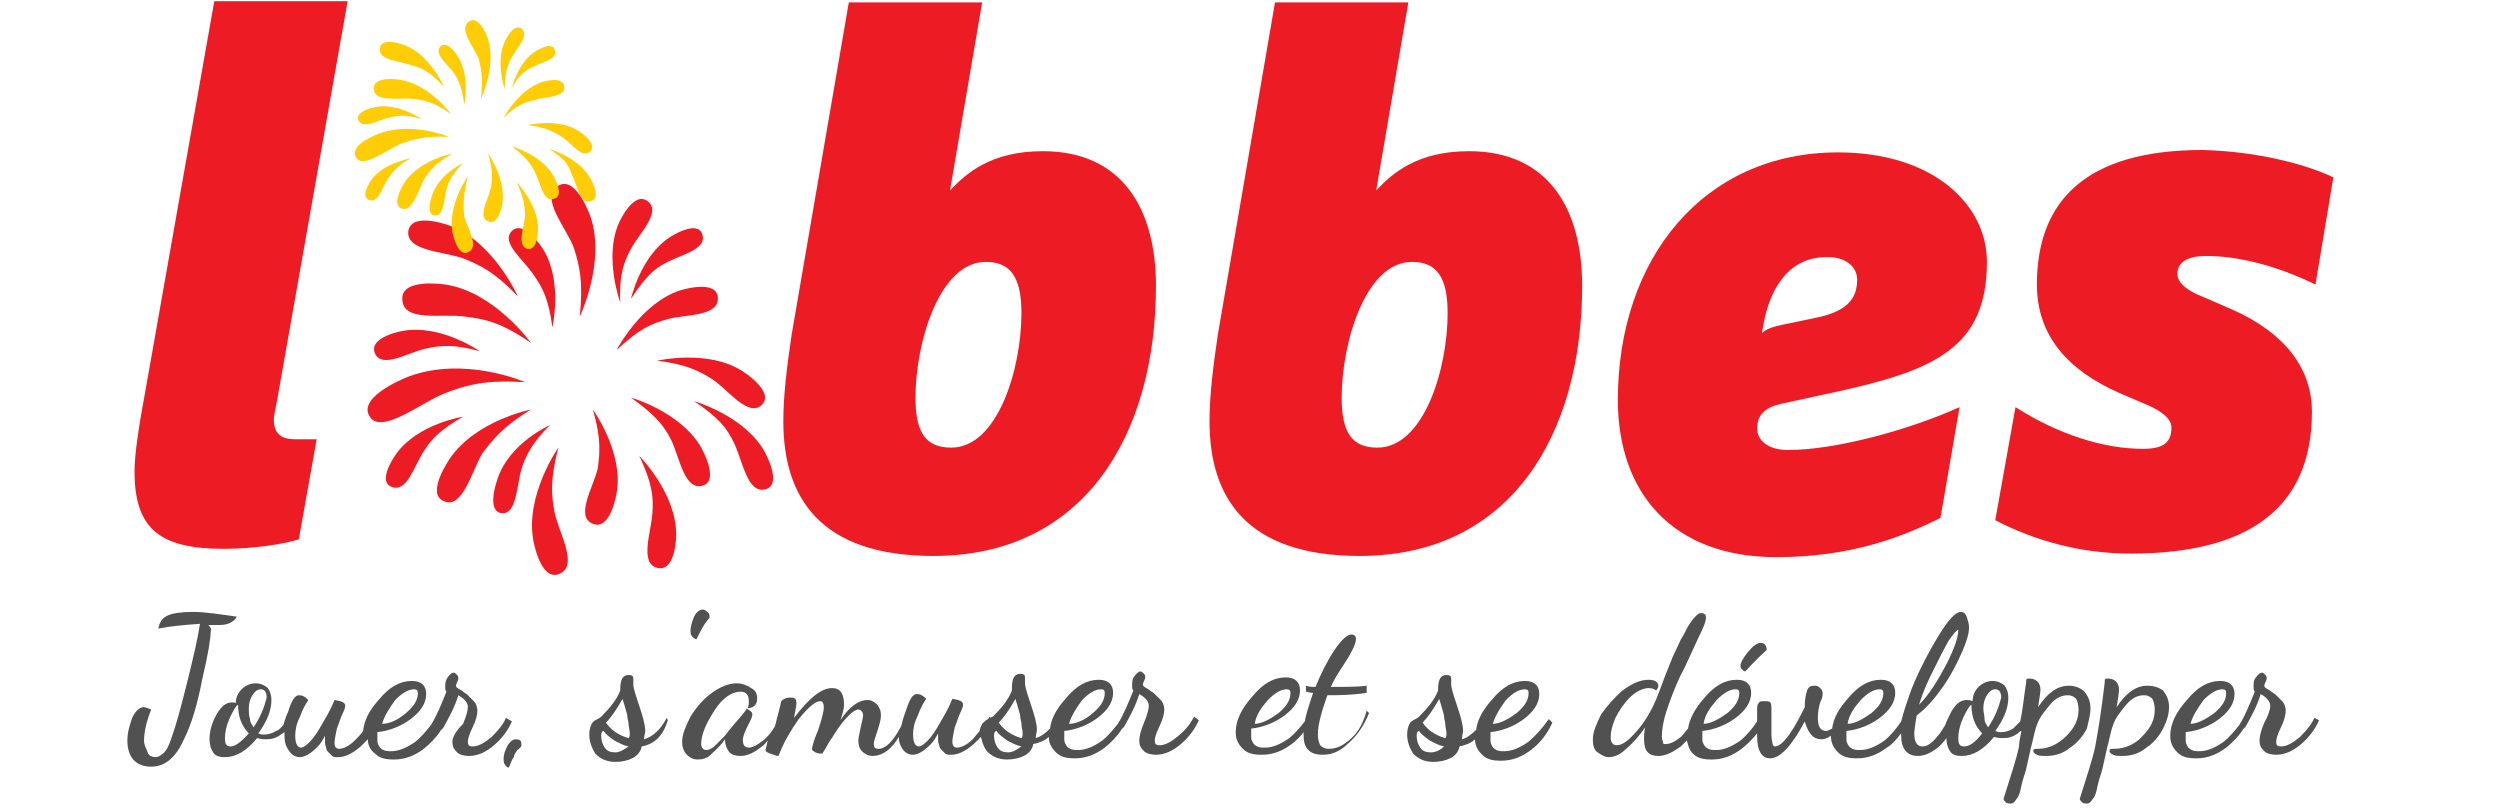 <?xml version="1.0" encoding="utf-8"?>
<!-- Generator: Adobe Illustrator 27.6.1, SVG Export Plug-In . SVG Version: 6.00 Build 0)  -->
<svg version="1.1" id="Layer_1" xmlns="http://www.w3.org/2000/svg" xmlns:xlink="http://www.w3.org/1999/xlink" x="0px" y="0px"
	 viewBox="0 0 210 68" style="enable-background:new 0 0 210 68;" xml:space="preserve">
<style type="text/css">
	.st0{fill:#ED1C24;}
	.st1{fill:#FFCD05;}
	.st2{opacity:0.68;enable-background:new    ;}
</style>
<path class="st0" d="M18,0.1h11.2l-5.9,33.4c-0.1,0.6-0.3,1.4-0.3,1.7c0,1.5,0.9,1.7,1.9,1.7h1.7l-1.5,8.4c-1.2,0.4-3.8,0.8-6.3,0.8
	c-5.3,0-7.5-1.6-7.5-6.5c0-1.5,0.4-4,0.9-6.7L18,0.1z"/>
<path class="st0" d="M79.8,16c1.4-1.5,3.5-3.3,7.8-3.3c6.7,0,9.5,4.9,9.5,11.3c0,12.5-6,22.7-18.7,22.7c-9.5,0-12.6-4.9-12.6-11.3
	c0-2.2,0.3-4.6,0.7-7.3l4.8-27.9h11.2L79.8,16z M76.9,33.4c0,3,0.9,4.2,3,4.2c3.9,0,5.9-6.6,5.9-11.3c0-3-0.9-4.3-3-4.3
	C78.9,22,76.9,28.8,76.9,33.4z"/>
<path class="st0" d="M115.6,16c1.4-1.5,3.5-3.3,7.8-3.3c6.7,0,9.5,4.9,9.5,11.3c0,12.5-6,22.7-18.7,22.7c-9.5,0-12.6-4.9-12.6-11.3
	c0-2.2,0.3-4.6,0.7-7.3l4.8-27.9h11.2L115.6,16z M112.7,33.4c0,3,0.9,4.2,3,4.2c3.9,0,5.9-6.6,5.9-11.3c0-3-0.9-4.3-3-4.3
	C114.7,22,112.7,28.8,112.7,33.4z"/>
<path class="st0" d="M149.7,33.9c-1.4,0.3-2.1,0.9-2.1,2.1c0,0.9,0.8,1.8,2.6,1.8c4,0,10.2-1.7,14.4-3.6l-1.6,9.3
	c-3.2,1.6-7.5,3.3-13.8,3.3c-8.7,0-13.3-5.4-13.3-13.2c0-11.9,7.2-20.8,18.5-20.8c8,0,12.5,4.4,12.5,9.2c0,7.2-4.4,9.1-12.6,10.9
	L149.7,33.9z M148.1,27.4L148,28c0.3-0.3,0.6-0.5,2.1-0.8l2.4-0.5c2.5-0.5,3.5-1.5,3.5-3.2c0-1.2-1.1-1.9-2.4-1.9
	C150.5,21.5,148.7,23.9,148.1,27.4z"/>
<path class="st0" d="M196,14.9l-1.5,9c-3.3-1.6-6.5-2.4-9.2-2.4c-1.5,0-2.4,0.5-2.4,1.5c0,0.7,0.7,1.4,2.3,2l2.3,1
	c4.5,2,6.7,5,6.7,8.6c0,8.2-5.5,11.9-15.2,11.9c-4.3,0-8.1-1.1-11.4-2.8l1.7-9.5c3.6,2.3,7.4,3.5,10.7,3.5c1.7,0,2.4-0.5,2.4-1.8
	c0-0.7-0.8-1.4-2.3-2L178,33c-4.3-1.9-6.9-4.8-6.9-9.1c0-7.1,4.2-11.3,13.9-11.3C189.3,12.7,193.5,13.7,196,14.9z"/>
<g>
	<path class="st0" d="M43.5,24.9c0,0-2-4.5-5.6-5.9c0,0-3.3-1.3-3.6,0.4c-0.2,1.7,2.9,1.7,4.6,2.3C40.4,22.3,41.6,22.9,43.5,24.9z"
		/>
	<path class="st0" d="M38.9,35c0,0-3.8,0.6-5.6,3.1c0,0-1.7,2.3-0.4,2.8s1.9-1.8,2.7-3C36.3,36.8,37,36.1,38.9,35z"/>
	<path class="st0" d="M44.6,34.4c0,0-4.6,0.9-6.8,4.1c0,0-2.1,3-0.5,3.6c1.5,0.7,2.3-2.4,3.2-4C41.5,36.8,42.3,35.8,44.6,34.4z"/>
	<path class="st0" d="M46.2,35.7c0,0-3.4,1.5-4.4,4.5c0,0-1,2.7,0.3,2.9s1.3-2.3,1.7-3.7C44.2,38.2,44.7,37.2,46.2,35.7z"/>
	<path class="st0" d="M46.4,27.5c0,0,0.9-3.9-0.8-6.6c0,0-1.6-2.5-2.6-1.5s1.1,2.5,1.9,3.8C45.6,24.2,46.1,25.2,46.4,27.5z"/>
	<path class="st0" d="M46.9,37.6c0,0-2.8,4-2.1,7.8c0,0,0.6,3.5,2.2,2.8c1.6-0.7,0-3.3-0.4-5.1C46.3,41.6,46.2,40.3,46.9,37.6z"/>
	<path class="st0" d="M44.6,28.8c0,0-3.1-4.3-7.2-4.9c0,0-3.8-0.6-3.6,1.3c0.1,1.9,3.4,1.1,5.3,1.4C40.8,26.8,42.1,27.1,44.6,28.8z"
		/>
	<path class="st0" d="M40.3,29.5c0,0-3.3-2.3-6.5-1.7c0,0-2.9,0.5-2.3,1.9c0.6,1.3,2.8-0.1,4.2-0.4C37,29,38.1,28.9,40.3,29.5z"/>
	<path class="st0" d="M44.1,32.1c0,0-5-2.2-9.7-0.5c0,0-4.3,1.6-3.4,3.3s4.1-0.9,6.2-1.8C39.2,32.3,40.8,31.9,44.1,32.1z"/>
	<path class="st0" d="M48.7,26.6c0,0,2.2-4.6,0.9-8.4c0,0-1.2-3.5-2.7-2.6c-1.6,1,0.6,3.4,1.3,5.2C48.7,22.4,49,23.7,48.7,26.6z"/>
	<path class="st0" d="M53,25.1c0,0,0.8-3.6,3.3-5.2c0,0,2.3-1.5,2.7-0.2s-1.9,1.7-3.1,2.4C54.9,22.6,54.2,23.3,53,25.1z"/>
	<path class="st0" d="M52.1,25.4c0,0-1.4-3.8-0.1-6.7c0,0,1.2-2.7,2.4-1.8c1.2,0.9-0.7,2.7-1.4,4C52.4,22,52,23.1,52.1,25.4z"/>
	<path class="st0" d="M51.8,29.4c0,0,2-3.9,5.3-5c0,0,3.1-1,3.2,0.6c0.1,1.6-2.7,1.4-4.2,1.8C54.7,27.2,53.7,27.6,51.8,29.4z"/>
	<path class="st0" d="M55.2,30.3c0,0,4.3-1,7.2,0.9c0,0,2.7,1.7,1.6,2.8c-1.1,1.1-2.8-1.2-4.1-2.1C58.8,31.2,57.7,30.6,55.2,30.3z"
		/>
	<path class="st0" d="M58.3,33.7c0,0,4.2,1.2,5.9,4.2c0,0,1.6,2.8,0.1,3.2s-1.9-2.3-2.6-3.8C61.1,36,60.4,35.1,58.3,33.7z"/>
	<path class="st0" d="M53,33.4c0,0,4.2,1.2,5.9,4.2c0,0,1.6,2.8,0.1,3.2s-1.9-2.3-2.6-3.8C55.8,35.8,55.1,34.9,53,33.4z"/>
	<path class="st0" d="M53.7,38.3c0,0,3.1,3.1,3.1,6.6c0,0,0,3.2-1.6,2.8c-1.5-0.4-0.5-3-0.4-4.6C54.9,41.8,54.8,40.6,53.7,38.3z"/>
	<path class="st0" d="M49.8,34.4c0,0,2.6,3.6,2,7c0,0-0.5,3.2-2,2.6c-1.5-0.6,0-3,0.4-4.6C50.4,38,50.5,36.8,49.8,34.4z"/>
</g>
<g>
	<path class="st1" d="M37.3,7.3c0,0-1.2-2.7-3.3-3.5c0,0-2-0.8-2.1,0.3c-0.1,1,1.7,1,2.7,1.4C35.4,5.7,36.1,6,37.3,7.3z"/>
	<path class="st1" d="M34.5,13.3c0,0-2.3,0.4-3.3,1.8c0,0-1,1.4-0.2,1.7c0.8,0.3,1.1-1.1,1.6-1.8C33,14.4,33.4,13.9,34.5,13.3z"/>
	<path class="st1" d="M38,12.9c0,0-2.7,0.5-4,2.4c0,0-1.2,1.8-0.3,2.2c0.9,0.4,1.4-1.4,1.9-2.4C36.1,14.3,36.6,13.7,38,12.9z"/>
	<path class="st1" d="M38.9,13.7c0,0-2,0.9-2.6,2.7c0,0-0.6,1.6,0.2,1.7s0.8-1.4,1-2.2C37.7,15.2,38,14.6,38.9,13.7z"/>
	<path class="st1" d="M39,8.8c0,0,0.5-2.3-0.5-4c0,0-0.9-1.5-1.5-0.9s0.6,1.5,1.1,2.2S38.8,7.4,39,8.8z"/>
	<path class="st1" d="M39.3,14.8c0,0-1.7,2.4-1.3,4.7c0,0,0.4,2.1,1.3,1.7c1-0.4,0-2-0.3-3C38.9,17.2,38.9,16.4,39.3,14.8z"/>
	<path class="st1" d="M37.9,9.6c0,0-1.8-2.5-4.3-2.9c0,0-2.3-0.4-2.2,0.8c0.1,1.1,2,0.7,3.2,0.8C35.7,8.4,36.5,8.6,37.9,9.6z"/>
	<path class="st1" d="M35.4,10c0,0-2-1.4-3.9-1c0,0-1.7,0.3-1.4,1.1c0.4,0.8,1.6,0,2.5-0.2C33.4,9.7,34.1,9.6,35.4,10z"/>
	<path class="st1" d="M37.7,11.5c0,0-3-1.3-5.8-0.3c0,0-2.6,0.9-2,2c0.5,1,2.4-0.5,3.7-1.1C34.7,11.7,35.7,11.4,37.7,11.5z"/>
	<path class="st1" d="M40.4,8.3c0,0,1.3-2.7,0.6-5c0,0-0.7-2.1-1.6-1.5c-0.9,0.6,0.3,2,0.8,3.1C40.4,5.7,40.6,6.5,40.4,8.3z"/>
	<path class="st1" d="M43,7.4c0,0,0.5-2.2,2-3.1c0,0,1.4-0.9,1.6-0.1c0.3,0.8-1.1,1-1.8,1.4C44.1,5.9,43.6,6.3,43,7.4z"/>
	<path class="st1" d="M42.4,7.5c0,0-0.8-2.3,0-4c0,0,0.7-1.6,1.4-1.1C44.5,3,43.4,4,43,4.8C42.6,5.5,42.4,6.2,42.4,7.5z"/>
	<path class="st1" d="M42.3,9.9c0,0,1.2-2.3,3.2-3c0,0,1.8-0.6,1.9,0.4c0.1,0.9-1.6,0.8-2.5,1.1C44,8.6,43.3,8.9,42.3,9.9z"/>
	<path class="st1" d="M44.3,10.5c0,0,2.6-0.6,4.3,0.5c0,0,1.6,1,1,1.7c-0.7,0.7-1.6-0.7-2.4-1.2C46.4,11,45.8,10.7,44.3,10.5z"/>
	<path class="st1" d="M46.1,12.5c0,0,2.5,0.7,3.5,2.5c0,0,1,1.7,0,1.9c-0.9,0.3-1.1-1.4-1.6-2.3C47.8,13.9,47.4,13.3,46.1,12.5z"/>
	<path class="st1" d="M43,12.3c0,0,2.5,0.7,3.5,2.5c0,0,1,1.7,0,1.9c-0.9,0.3-1.1-1.4-1.6-2.3C44.6,13.8,44.2,13.2,43,12.3z"/>
	<path class="st1" d="M43.4,15.3c0,0,1.8,1.9,1.8,3.9c0,0,0,1.9-0.9,1.7c-0.9-0.2-0.3-1.8-0.2-2.7C44.1,17.3,44,16.6,43.4,15.3z"/>
	<path class="st1" d="M41,12.9c0,0,1.5,2.1,1.2,4.2c0,0-0.3,1.9-1.2,1.5s0-1.8,0.2-2.7C41.4,15,41.4,14.3,41,12.9z"/>
</g>
<g>
	<path class="st2" d="M17.5,52.5c0,0,0.2,0,0.4,0c0.2,0,0.4,0,0.5,0c0.7,0,1.2-0.2,1.5-0.7c-1.4-0.2-2.7-0.4-3.7-0.4
		c-0.9,0-1.7,0.1-2.1,0.3c-0.5,0.2-0.7,0.6-0.8,1.1c1-0.2,2.1-0.3,3.5-0.4c-0.2,1.3-0.6,3-1.1,5c-0.5,2-0.9,3.5-1.3,4.6
		c-0.2,0.6-0.4,1-0.6,1.2c-0.2,0.2-0.5,0.4-0.7,0.4c-0.3,0-0.6-0.1-0.7-0.4s-0.3-0.6-0.3-1c0-0.7,0.2-1.6,0.6-2.6
		c-0.3-0.1-0.5-0.2-0.6-0.2c-0.4,0-0.7,0.3-1,0.9c-0.2,0.6-0.4,1.2-0.4,1.9c0,1.4,0.7,2.2,2,2.2c1.2,0,2.1-0.8,2.8-2.4
		c0.6-1.2,1.1-2.9,1.5-5c0.5-2.1,0.7-3.4,0.7-4C17.8,52.9,17.7,52.7,17.5,52.5z"/>
	<path class="st2" d="M42.5,60.3c-0.2,0.5-0.6,1-1.2,1.6c-0.6,0.5-1.1,0.8-1.6,0.8c-0.3,0-0.4-0.1-0.4-0.4c0-0.2,0.1-0.6,0.4-1.2
		c0.3-0.6,0.4-1.1,0.4-1.4c0-0.3-0.1-0.6-0.3-0.8s-0.4-0.4-0.6-0.6c-0.2-0.1-0.4-0.3-0.6-0.4c-0.2-0.1-0.3-0.2-0.3-0.3
		c0,0,0-0.1,0.1-0.3c0.1-0.2,0.1-0.3,0.1-0.3c0-0.1,0-0.2-0.1-0.3c-0.1-0.1-0.2-0.2-0.3-0.2c-0.1,0-0.3,0.1-0.5,0.4
		s-0.2,0.5-0.2,0.8c0,0.2,0,0.3,0.1,0.4c-0.4,1-0.8,2-1.3,2.8c-0.4,0.5-0.8,1-1.3,1.4c-0.7,0.5-1.4,0.8-2,0.8c-0.3,0-0.5,0-0.7-0.1
		s-0.3-0.2-0.4-0.4c-0.1-0.2-0.1-0.3-0.1-0.4c0-0.1,0-0.2,0-0.3c0-0.1,0-0.3,0-0.4c1-0.1,2-0.5,2.8-1.1c0.8-0.6,1.3-1.3,1.3-2.1
		c0-0.7-0.4-1.1-1.2-1.1c-1,0-1.9,0.5-2.8,1.6c-0.8,0.9-1.2,1.7-1.3,2.6c-0.2,0.3-0.4,0.5-0.7,0.8c-0.5,0.5-1,0.7-1.3,0.7h0
		c-0.3,0-0.4-0.2-0.4-0.5c0-0.3,0.1-0.7,0.2-1.2c0.2-0.5,0.3-0.9,0.5-1.3c0.2-0.4,0.2-0.6,0.2-0.6c0-0.3-0.3-0.4-0.9-0.5
		c-0.2,0.5-0.5,1.1-0.8,1.6c-0.3,0.5-0.6,1.1-1,1.6c-0.4,0.5-0.8,0.8-1,0.8c-0.3,0-0.5-0.3-0.5-1c0-0.5,0.1-1,0.4-1.6
		c0.2-0.6,0.5-1.1,0.7-1.4c-0.3-0.3-0.5-0.4-0.8-0.4c-0.3,0-0.6,0.4-0.9,1.4c-0.2,0.4-0.3,0.8-0.4,1.1c-0.2,0.2-0.3,0.4-0.6,0.5
		c-0.3,0.2-0.7,0.3-1,0.3c-0.2,0-0.3,0-0.5-0.1c0.8-1.1,1.1-2,1.1-2.8c0-0.4-0.1-0.7-0.3-1c-0.2-0.2-0.6-0.4-1-0.4
		c-0.5,0-0.9,0.2-1.2,0.5c-0.3,0.3-0.5,0.7-0.5,1.2C19.8,59,19.6,59,19.5,59c-0.5,0-0.9,0.3-1.3,1s-0.6,1.4-0.6,2.1
		c0,0.4,0.1,0.8,0.3,1.1c0.2,0.3,0.5,0.4,1,0.4c0.9,0,1.8-0.5,2.7-1.6c0.3,0.1,0.6,0.1,0.8,0.1c0.4,0,0.8-0.1,1.2-0.4
		c0.1-0.1,0.2-0.1,0.3-0.2c0,0.1,0,0.3,0,0.4c0,0.4,0.1,0.8,0.4,1.2c0.2,0.3,0.5,0.5,0.9,0.5c0.2,0,0.5-0.1,0.8-0.3s0.5-0.4,0.7-0.6
		c0.2-0.2,0.4-0.5,0.6-0.9c0,0.2,0,0.4,0,0.5c0,0.1,0,0.3,0.1,0.5c0,0.2,0.1,0.3,0.2,0.4c0.1,0.1,0.2,0.2,0.3,0.3
		c0.1,0.1,0.3,0.1,0.5,0.1c0.6,0,1.2-0.3,1.9-0.9c0.2-0.2,0.4-0.4,0.6-0.6c0,0.5,0.2,0.9,0.6,1.2c0.4,0.4,0.9,0.5,1.6,0.5
		c0.9,0,1.7-0.3,2.5-0.9c0.5-0.4,1-0.9,1.4-1.5v0c0,0,0-0.1,0.1-0.1c0,0,0-0.1,0.1-0.1c0.5-0.9,1-1.8,1.3-2.8c0.5,0.3,0.8,0.6,0.8,1
		c0,0.2-0.1,0.7-0.4,1.4C38.2,61.5,38,62,38,62.3c0,0.4,0.1,0.6,0.4,0.9c0.2,0.2,0.6,0.3,1,0.3c0.7,0,1.4-0.3,2.1-0.9
		c0.7-0.6,1.2-1.3,1.5-2L42.5,60.3z M33.2,58.8c0.6-0.6,1.1-0.9,1.6-0.9c0.2,0,0.3,0.1,0.3,0.3c0,0.6-0.3,1.1-1,1.7s-1.4,0.9-2,0.9
		C32.3,60.1,32.7,59.5,33.2,58.8z M19.4,62.7c-0.4,0-0.5-0.2-0.5-0.7c0-0.5,0.1-1,0.4-1.7c0.3-0.6,0.5-1,0.7-1.1
		c0,1,0.3,1.8,0.9,2.4C20.2,62.4,19.7,62.7,19.4,62.7z M21.3,61.1c-0.1-0.2-0.3-0.4-0.3-0.7c-0.1-0.3-0.1-0.6-0.1-0.9
		c0-0.4,0.1-0.8,0.3-1.1c0.2-0.3,0.4-0.5,0.7-0.5c0.3,0,0.5,0.2,0.5,0.7C22.2,59.4,21.9,60.2,21.3,61.1z"/>
	<path class="st2" d="M43.3,62.1c-0.2,0-0.5,0.2-0.7,0.6c-0.2,0.4-0.3,0.7-0.3,1.1c0,0.3,0.1,0.5,0.4,0.7c0,0,0.1-0.1,0.2-0.4
		c0.1-0.2,0.1-0.3,0.2-0.4c0,0,0.1-0.1,0.1-0.3c0.1-0.1,0.1-0.2,0.2-0.3c0-0.1,0.1-0.1,0.2-0.2c0.1-0.1,0.2-0.2,0.2-0.3
		c0-0.1,0-0.3-0.1-0.4C43.6,62.1,43.4,62.1,43.3,62.1z"/>
	<path class="st2" d="M54.1,62.1c0-0.3,0.1-0.5,0.1-0.7c0-0.5-0.2-1.2-0.5-2.1s-0.5-1.5-0.5-1.8c0-0.1,0-0.2,0-0.3
		c0-0.1,0-0.2,0-0.2c0-0.2-0.1-0.3-0.4-0.3c-0.5,0-0.7,0.4-0.7,1.2V58c-0.3,0.8-0.9,1.5-1.6,2.2c0,0-0.1,0.1-0.3,0.2
		c-0.2,0.1-0.4,0.2-0.5,0.4c-0.1,0.2-0.2,0.5-0.2,0.9c0,0.6,0.2,1.1,0.5,1.6c0.4,0.4,0.9,0.7,1.7,0.7c0.5,0,1-0.1,1.4-0.3
		c0.4-0.2,0.7-0.5,0.8-1c1.1-0.2,1.8-0.9,2.2-2.2L56,60.3C55.5,61.3,54.8,61.9,54.1,62.1z M51.7,63.2c-0.4,0-0.7-0.1-0.9-0.4
		c-0.2-0.3-0.3-0.6-0.3-1c0-0.3,0.1-0.4,0.2-0.4c0.2,0.3,0.5,0.5,0.9,0.8c0.4,0.2,0.7,0.4,1.2,0.5C52.5,62.9,52.1,63.2,51.7,63.2z
		 M52.8,62c-0.4-0.1-0.8-0.3-1.1-0.5c-0.3-0.2-0.6-0.5-0.8-0.8c0.4-0.4,0.9-1.1,1.4-2c0,0.1,0.1,0.3,0.2,0.7
		c0.1,0.4,0.2,0.6,0.2,0.8s0.1,0.4,0.1,0.6c0,0.3,0.1,0.5,0.1,0.8C52.9,61.8,52.9,61.9,52.8,62z"/>
	<path class="st2" d="M58.5,53.7l0.2-0.4c0.3-0.6,0.6-1.1,0.9-1.4l0-0.1c0-0.1,0-0.3-0.2-0.4c-0.1-0.1-0.2-0.2-0.4-0.2
		c-0.2,0-0.5,0.2-0.7,0.6C58.1,52.3,58,52.7,58,53C58,53.4,58.2,53.6,58.5,53.7z"/>
	<path class="st2" d="M99,61.8c-0.6,0.5-1.1,0.8-1.6,0.8c-0.3,0-0.4-0.1-0.4-0.4c0-0.2,0.1-0.6,0.4-1.2c0.3-0.6,0.4-1.1,0.4-1.4
		c0-0.3-0.1-0.6-0.3-0.8c-0.2-0.2-0.4-0.4-0.6-0.6c-0.2-0.1-0.4-0.3-0.6-0.4s-0.3-0.2-0.3-0.3c0,0,0-0.1,0.1-0.3
		c0.1-0.2,0.1-0.3,0.1-0.3c0-0.1,0-0.2-0.1-0.3c-0.1-0.1-0.2-0.2-0.3-0.2c-0.1,0-0.3,0.1-0.5,0.4c-0.2,0.2-0.2,0.5-0.2,0.8
		c0,0.2,0,0.3,0.1,0.4c-0.4,1-0.8,2-1.3,2.8c-0.4,0.5-0.8,1-1.3,1.4c-0.7,0.5-1.4,0.8-2,0.8c-0.3,0-0.5,0-0.7-0.1s-0.3-0.2-0.4-0.4
		c-0.1-0.2-0.1-0.3-0.1-0.4s0-0.2,0-0.3c0-0.1,0-0.3,0-0.4c1-0.1,2-0.5,2.8-1.1c0.8-0.6,1.3-1.3,1.3-2.1c0-0.7-0.4-1.1-1.2-1.1
		c-1,0-1.9,0.5-2.8,1.6c-0.8,0.9-1.2,1.7-1.3,2.5c-0.4,0.4-0.8,0.7-1.2,0.8c0-0.3,0.1-0.5,0.1-0.7c0-0.5-0.2-1.2-0.5-2.1
		c-0.3-0.9-0.5-1.5-0.5-1.8c0-0.1,0-0.2,0-0.3c0-0.1,0-0.2,0-0.2c0-0.2-0.1-0.3-0.4-0.3c-0.5,0-0.7,0.4-0.7,1.2V58
		c-0.3,0.8-0.9,1.5-1.6,2.2c0,0-0.1,0-0.2,0.1l-0.1-0.1c0,0,0,0.1-0.1,0.2c-0.2,0.1-0.3,0.2-0.5,0.4c-0.1,0.2-0.2,0.4-0.2,0.6
		c-0.2,0.2-0.4,0.5-0.6,0.7c-0.5,0.5-1,0.7-1.3,0.7h0c-0.3,0-0.4-0.2-0.4-0.5c0-0.3,0.1-0.7,0.2-1.2c0.2-0.5,0.3-0.9,0.5-1.3
		c0.2-0.4,0.2-0.6,0.2-0.6c0-0.3-0.3-0.4-0.9-0.5c-0.2,0.5-0.5,1.1-0.8,1.6c-0.3,0.5-0.6,1.1-1,1.6c-0.4,0.5-0.8,0.8-1,0.8
		c-0.3,0-0.5-0.3-0.5-1c0-0.5,0.1-1,0.4-1.6c0.2-0.6,0.5-1.1,0.7-1.4c-0.3-0.3-0.5-0.4-0.8-0.4c-0.3,0-0.6,0.4-0.9,1.4
		c-0.2,0.5-0.3,0.9-0.4,1.3c-0.7,1.3-1.3,1.9-1.9,1.9c-0.3,0-0.4-0.1-0.4-0.4c0-0.2,0.1-0.5,0.3-1.1c0.2-0.6,0.3-1,0.3-1.3
		c0-0.4-0.1-0.6-0.3-0.9c-0.2-0.2-0.5-0.4-0.8-0.4c-0.8,0-1.6,0.6-2.3,1.7c0.2-0.6,0.3-1,0.3-1.3c0-0.9-0.3-1.4-1-1.4
		c-0.9,0-1.9,0.8-3.2,2.5c0.1-0.6,0.2-1,0.2-1.2c0-0.1,0-0.3-0.1-0.4c-0.1-0.1-0.2-0.1-0.4-0.1c-0.2,0-0.3,0-0.5,0.1
		c-0.2,0.1-0.3,0.2-0.3,0.3s-0.2,0.8-0.5,2c-0.3,0.5-0.6,0.9-1,1.2c-0.5,0.4-0.9,0.6-1.2,0.6c-0.3,0-0.5-0.2-0.5-0.6
		c0-0.3,0.1-0.6,0.4-1.2s0.4-0.8,0.4-1c0-0.2-0.2-0.3-0.5-0.5c0.6,0,0.9-0.3,0.9-0.8c0-0.4-0.1-0.7-0.5-0.9
		c-0.3-0.2-0.7-0.4-1.2-0.4c-0.7,0-1.4,0.3-2.1,0.8c-0.7,0.5-1.3,1.2-1.8,2c-0.4,0.8-0.7,1.5-0.7,2.1c0,0.4,0.1,0.8,0.4,1.1
		s0.6,0.4,0.9,0.4c0.4,0,0.8-0.1,1.1-0.4c0.3-0.3,0.8-0.7,1.2-1.3c0,0.4,0.1,0.7,0.3,1c0.2,0.3,0.6,0.4,1,0.4c0.6,0,1.2-0.3,1.8-0.8
		c0.2-0.1,0.3-0.3,0.5-0.5c-0.1,0.3-0.1,0.5-0.2,0.8c0,0.1,0.1,0.2,0.4,0.3c0.3,0.1,0.5,0.2,0.7,0.2c0.4-1.1,1-2.1,1.7-3.1
		c0.8-1,1.4-1.5,1.8-1.5c0.2,0,0.3,0.2,0.3,0.5c0,0.4-0.2,1.1-0.5,2c-0.4,0.9-0.5,1.5-0.5,1.5c0,0.1,0.1,0.2,0.3,0.3
		c0.2,0.1,0.4,0.1,0.6,0.1c0-0.1,0.2-0.3,0.4-0.7c0.2-0.4,0.4-0.6,0.5-0.8c0.5-0.8,0.9-1.3,1.3-1.7c0.3-0.3,0.6-0.5,0.8-0.5
		c0.2,0,0.4,0.2,0.4,0.5c0,0.2-0.1,0.5-0.2,1c-0.1,0.5-0.2,0.9-0.2,1.1c0,0.4,0.1,0.7,0.3,0.9c0.2,0.2,0.5,0.4,0.9,0.4
		c0.6,0,1.2-0.3,1.7-0.9c0.2-0.2,0.3-0.4,0.5-0.7c0,0.4,0.1,0.7,0.3,1c0.2,0.3,0.5,0.5,0.9,0.5c0.2,0,0.5-0.1,0.8-0.3
		c0.3-0.2,0.5-0.4,0.7-0.6c0.2-0.2,0.4-0.5,0.6-0.9c0,0.2,0,0.4,0,0.5c0,0.1,0,0.3,0.1,0.5c0,0.2,0.1,0.3,0.2,0.4
		c0.1,0.1,0.2,0.2,0.3,0.3c0.1,0.1,0.3,0.1,0.5,0.1c0.6,0,1.2-0.3,1.9-0.9c0.2-0.2,0.4-0.4,0.6-0.6c0.1,0.4,0.2,0.8,0.5,1.2
		c0.4,0.4,0.9,0.7,1.7,0.7c0.5,0,1-0.1,1.4-0.3c0.4-0.2,0.7-0.5,0.8-1c0.5-0.1,1-0.3,1.3-0.6c0,0.5,0.2,0.9,0.6,1.3
		c0.4,0.4,0.9,0.5,1.6,0.5c0.9,0,1.7-0.3,2.5-0.9c0.5-0.4,1-0.9,1.4-1.5v0c0,0,0-0.1,0.1-0.1c0,0,0-0.1,0.1-0.1
		c0.5-0.9,1-1.8,1.3-2.8c0.5,0.3,0.8,0.6,0.8,1c0,0.2-0.1,0.7-0.4,1.4c-0.3,0.7-0.4,1.2-0.4,1.5c0,0.4,0.1,0.6,0.4,0.9
		c0.2,0.2,0.6,0.3,1,0.3c0.7,0,1.4-0.3,2.1-0.9c0.7-0.6,1.2-1.3,1.5-2l-0.4-0.3C100,60.8,99.6,61.3,99,61.8z M90.9,58.8
		c0.6-0.6,1.1-0.9,1.6-0.9c0.2,0,0.3,0.1,0.3,0.3c0,0.6-0.3,1.1-1,1.7s-1.4,0.9-2,0.9C90,60.1,90.4,59.5,90.9,58.8z M61.7,60.8
		l-0.5,0.6c-0.2,0.3-0.4,0.5-0.5,0.6l-0.5,0.5c-0.2,0.2-0.3,0.3-0.5,0.4c-0.2,0.1-0.3,0.1-0.4,0.1c-0.2,0-0.4-0.2-0.4-0.5
		c0-0.8,0.4-1.7,1.1-2.8c0.7-1.1,1.5-1.6,2.2-1.6c0.5,0,0.7,0.3,0.7,0.8c0,0.2,0,0.4-0.1,0.6l0,0h0c-0.1,0-0.1,0-0.1,0.1l-0.4,0.5
		L61.7,60.8z M84.7,63.2c-0.4,0-0.7-0.1-0.9-0.4c-0.2-0.3-0.3-0.6-0.3-1c0-0.3,0.1-0.4,0.2-0.4c0.2,0.3,0.5,0.5,0.9,0.8
		c0.4,0.2,0.7,0.4,1.2,0.5C85.5,62.9,85.1,63.2,84.7,63.2z M85.8,62c-0.4-0.1-0.8-0.3-1.1-0.5c-0.3-0.2-0.6-0.5-0.8-0.8
		c0.4-0.4,0.9-1.1,1.4-2c0,0.1,0.1,0.3,0.2,0.7c0.1,0.4,0.2,0.6,0.2,0.8s0.1,0.4,0.1,0.6c0,0.3,0.1,0.5,0.1,0.8
		C85.9,61.8,85.9,61.9,85.8,62z"/>
	<path class="st2" d="M113.3,62.2c-0.6,0.5-1.1,0.7-1.7,0.7c-0.3,0-0.5-0.1-0.7-0.3c-0.1-0.2-0.2-0.5-0.2-0.9c0-0.8,0.3-1.9,0.8-3.3
		c0.9,0,2,0,3.3-0.2v-0.6c-0.7,0.1-1.7,0.1-3,0.1c0.2-0.5,0.5-1,0.9-1.6c0.4-0.6,0.7-1.1,0.9-1.5c0.2-0.4,0.3-0.7,0.3-0.9
		c0-0.1,0-0.2-0.1-0.3c-0.1-0.1-0.2-0.1-0.3-0.1c-0.3,0-0.8,0.4-1.4,1.3c-0.6,0.9-1.1,1.9-1.6,3.1c-0.3,0-0.5,0-0.8-0.1v0.5
		c0.1,0,0.3,0.1,0.6,0.1c-0.3,0.9-0.6,1.8-0.7,2.4c-0.4,0.5-0.8,1-1.3,1.4c-0.7,0.5-1.4,0.8-2,0.8c-0.3,0-0.5,0-0.7-0.1
		c-0.2-0.1-0.3-0.2-0.4-0.4c-0.1-0.2-0.1-0.3-0.1-0.4c0-0.1,0-0.2,0-0.3c0-0.1,0-0.3,0-0.4c1-0.1,2-0.5,2.8-1.1
		c0.8-0.6,1.3-1.3,1.3-2.1c0-0.7-0.4-1.1-1.2-1.1c-1,0-1.9,0.5-2.8,1.6c-0.9,1-1.4,2-1.4,3c0,0.6,0.2,1,0.6,1.4
		c0.4,0.4,0.9,0.5,1.6,0.5c0.9,0,1.7-0.3,2.5-0.9c0.4-0.3,0.7-0.6,1-1c0,0.1,0,0.2,0,0.2c0,0.6,0.1,1,0.4,1.3
		c0.3,0.3,0.7,0.4,1.2,0.4c0.8,0,1.5-0.3,2.2-1c0.7-0.6,1.3-1.5,1.7-2.5l-0.2-0.2C114.4,61.1,113.9,61.7,113.3,62.2z M106.5,58.8
		c0.6-0.6,1.1-0.9,1.6-0.9c0.2,0,0.3,0.1,0.3,0.3c0,0.6-0.3,1.1-1,1.7c-0.7,0.5-1.4,0.9-2,0.9C105.5,60.1,105.9,59.5,106.5,58.8z"/>
	<path class="st2" d="M128.4,62.3c-0.7,0.5-1.4,0.8-2,0.8c-0.3,0-0.5,0-0.7-0.1s-0.3-0.2-0.4-0.4c-0.1-0.2-0.1-0.3-0.1-0.4
		c0-0.1,0-0.2,0-0.3c0-0.1,0-0.3,0-0.4c1-0.1,2-0.5,2.8-1.1c0.8-0.6,1.3-1.3,1.3-2.1c0-0.7-0.4-1.1-1.2-1.1c-1,0-1.9,0.5-2.8,1.6
		c-0.8,0.9-1.2,1.7-1.3,2.5c-0.4,0.4-0.8,0.7-1.2,0.8c0-0.3,0.1-0.5,0.1-0.7c0-0.5-0.2-1.2-0.5-2.1s-0.5-1.5-0.5-1.8
		c0-0.1,0-0.2,0-0.3c0-0.1,0-0.2,0-0.2c0-0.2-0.1-0.3-0.4-0.3c-0.5,0-0.7,0.4-0.7,1.2V58c-0.3,0.8-0.9,1.5-1.6,2.2
		c0,0-0.1,0.1-0.3,0.2c-0.2,0.1-0.4,0.2-0.5,0.4c-0.1,0.2-0.2,0.5-0.2,0.9c0,0.6,0.2,1.1,0.5,1.6c0.4,0.4,0.9,0.7,1.7,0.7
		c0.5,0,1-0.1,1.4-0.3c0.4-0.2,0.7-0.5,0.8-1c0.5-0.1,1-0.3,1.3-0.6c0,0.5,0.2,0.9,0.6,1.3c0.4,0.4,0.9,0.5,1.6,0.5
		c0.9,0,1.7-0.3,2.5-0.9c0.8-0.6,1.4-1.4,1.8-2.3l-0.3-0.3C129.6,61.1,129.1,61.7,128.4,62.3z M126.5,58.8c0.6-0.6,1.1-0.9,1.6-0.9
		c0.2,0,0.3,0.1,0.3,0.3c0,0.6-0.3,1.1-1,1.7c-0.7,0.5-1.4,0.9-2,0.9C125.6,60.1,126,59.5,126.5,58.8z M120.2,63.2
		c-0.4,0-0.7-0.1-0.9-0.4c-0.2-0.3-0.3-0.6-0.3-1c0-0.3,0.1-0.4,0.2-0.4c0.2,0.3,0.5,0.5,0.9,0.8c0.4,0.2,0.7,0.4,1.2,0.5
		C121.1,62.9,120.7,63.2,120.2,63.2z M121.4,62c-0.4-0.1-0.8-0.3-1.1-0.5c-0.3-0.2-0.6-0.5-0.8-0.8c0.4-0.4,0.9-1.1,1.4-2
		c0,0.1,0.1,0.3,0.2,0.7c0.1,0.4,0.2,0.6,0.2,0.8s0.1,0.4,0.1,0.6c0,0.3,0.1,0.5,0.1,0.8C121.5,61.8,121.5,61.9,121.4,62z"/>
	<path class="st2" d="M146.6,56.4c0.3-0.3,0.8-0.9,1.8-1.8c0-0.4-0.2-0.6-0.5-0.6c-0.3,0-0.7,0.3-1.1,0.8c-0.4,0.5-0.6,0.9-0.6,1.1
		c0,0.1,0,0.2,0.1,0.3C146.4,56.3,146.5,56.4,146.6,56.4z"/>
	<path class="st2" d="M175.6,59.5c0-0.6-0.2-1-0.5-1.4c-0.3-0.3-0.8-0.5-1.3-0.5c-1,0-1.8,0.6-2.6,1.8c0.1-0.7,0.2-1.2,0.2-1.5
		c0-0.2-0.1-0.5-0.2-0.6c-0.2-0.2-0.4-0.3-0.7-0.3c-0.1,0-0.2,0-0.2,0c0,0-0.1,0.1-0.1,0.1c0,0,0,0.1,0,0.2
		c-0.2,1.3-0.3,2.4-0.5,3.3c-0.2,0.2-0.4,0.4-0.6,0.6c-0.3,0.2-0.7,0.3-1,0.3c-0.2,0-0.3,0-0.5-0.1c0.8-1.1,1.1-2,1.1-2.8
		c0-0.4-0.1-0.7-0.3-1c-0.2-0.2-0.6-0.4-1-0.4c-0.5,0-0.9,0.2-1.2,0.5c-0.3,0.3-0.5,0.7-0.5,1.2c-0.2-0.1-0.4-0.1-0.5-0.1
		c-0.5,0-0.9,0.3-1.3,1c-0.2,0.4-0.4,0.8-0.5,1.1c-0.2,0.3-0.4,0.7-0.7,1c-0.4,0.5-0.8,0.8-1.2,0.8c-0.5,0-0.7-0.4-0.7-1.1
		c0,0,0,0,0,0c0-0.3,0.1-0.8,0.2-1.5c0.8-0.6,1.5-1.4,2.2-2.4c0.7-1,1.2-2,1.6-2.9c0.4-0.9,0.6-1.6,0.6-2.1c0-0.3-0.1-0.6-0.2-0.9
		c-0.1-0.3-0.3-0.4-0.5-0.4c-0.4,0-1,0.6-1.8,1.9c-0.8,1.3-1.6,2.8-2.3,4.5c-0.4,1.1-0.7,2-0.9,2.8c-0.4,0.6-0.9,1.2-1.4,1.6
		c-0.7,0.5-1.4,0.8-2,0.8c-0.3,0-0.5,0-0.7-0.1c-0.2-0.1-0.3-0.2-0.4-0.4c-0.1-0.2-0.1-0.3-0.1-0.4c0-0.1,0-0.2,0-0.3
		c0-0.1,0-0.3,0-0.4c1-0.1,2-0.5,2.8-1.1c0.8-0.6,1.3-1.3,1.3-2.1c0-0.7-0.4-1.1-1.2-1.1c-1,0-1.9,0.5-2.8,1.6
		c-0.8,0.9-1.2,1.7-1.3,2.5c-0.2,0.1-0.4,0.2-0.5,0.2c-0.5,0-0.7-0.4-0.7-1.1c0-0.5,0.1-1,0.2-1.3c0.2-0.4,0.2-0.6,0.2-0.7
		c0-0.2,0-0.3-0.2-0.5s-0.3-0.2-0.5-0.2c-0.3,0-0.5,0.1-0.6,0.4c-0.1,0.3-0.2,0.7-0.2,1.4c-0.4,0.8-0.8,1.6-1.3,2.3
		c-0.5,0.7-0.9,1-1.2,1c-0.1,0-0.2-0.1-0.2-0.2c0-0.1-0.1-0.4-0.1-0.8c0-0.2,0-0.6,0-1.1c0-0.5,0-0.8,0-1c0-0.3,0-0.5-0.1-0.6
		c-0.1-0.1-0.2-0.1-0.5-0.1c-0.3,0-0.4,0-0.5,0.2c-0.1,0.1-0.1,0.3-0.1,0.7c0,0.3,0,0.6,0,0.8c-0.4,0.6-0.9,1.2-1.4,1.6
		c-0.7,0.5-1.4,0.8-2,0.8c-0.3,0-0.5,0-0.7-0.1c-0.2-0.1-0.3-0.2-0.4-0.4c-0.1-0.2-0.1-0.3-0.1-0.4c0-0.1,0-0.2,0-0.3
		c0-0.1,0-0.3,0-0.4c1-0.1,2-0.5,2.8-1.1c0.8-0.6,1.3-1.3,1.3-2.1c0-0.7-0.4-1.1-1.2-1.1c-1,0-1.9,0.5-2.8,1.6
		c-0.7,0.8-1.2,1.7-1.3,2.5c-0.2,0.2-0.4,0.5-0.6,0.7c-0.5,0.4-0.9,0.6-1.3,0.6c-0.1,0-0.2,0-0.2-0.1c0-0.1-0.1-0.3-0.1-0.5
		c0-0.8,0.2-1.7,0.6-2.8c0.4-1.1,0.8-2.1,1.3-3l1.2-2.6c0.4-0.8,0.6-1.3,0.6-1.6c0-0.1,0-0.3-0.1-0.3c-0.1-0.1-0.2-0.1-0.3-0.1
		c-0.2,0-0.3,0.1-0.5,0.3c-0.2,0.2-0.4,0.5-0.6,0.8c-0.2,0.4-0.4,0.8-0.6,1.1c-0.2,0.4-0.4,0.9-0.7,1.5l-0.6,1.5l-0.6,1.6
		c-0.5,1.3-1.1,2.3-1.8,3.1s-1.2,1.2-1.7,1.2c-0.3,0-0.5-0.2-0.5-0.7c0-0.4,0.1-0.9,0.4-1.6c0.3-0.6,0.7-1.2,1.2-1.7
		c0.5-0.5,1.1-0.8,1.6-0.8c0.3,0,0.5,0.1,0.6,0.2c0.1-0.1,0.2-0.2,0.2-0.4c0-0.3-0.3-0.5-0.8-0.5c-0.7,0-1.4,0.3-2.2,0.9
		c-0.7,0.6-1.3,1.3-1.8,2c-0.4,0.8-0.7,1.5-0.7,2.1c0,0.5,0.1,0.9,0.4,1.1c0.3,0.2,0.6,0.4,0.9,0.4c0.5,0,1-0.2,1.5-0.7
		c0.6-0.5,1.1-1.1,1.6-1.8c-0.1,0.4-0.1,0.8-0.1,1c0,1,0.4,1.4,1.2,1.4c0.6,0,1.2-0.3,1.9-0.8c0.2-0.2,0.3-0.3,0.5-0.5
		c0.1,0.4,0.2,0.8,0.5,1.1c0.4,0.4,0.9,0.5,1.6,0.5c0.9,0,1.7-0.3,2.5-0.9c0.5-0.4,0.9-0.8,1.3-1.3c0,0.1,0,0.1,0,0.2
		c0,1.3,0.4,1.9,1.1,1.9c0.8,0,1.8-1,2.9-3.1c0.3,1,0.7,1.5,1.4,1.5c0.3,0,0.5-0.1,0.8-0.3c0,0.6,0.2,1,0.6,1.4
		c0.4,0.4,0.9,0.5,1.6,0.5c0.9,0,1.7-0.3,2.5-0.9c0.5-0.3,0.8-0.7,1.2-1.2c0,0.1,0,0.1,0,0.2c0,1.1,0.5,1.7,1.4,1.7
		c0.6,0,1.2-0.3,1.8-0.8c0.2-0.2,0.4-0.4,0.6-0.7c0,0.4,0.1,0.8,0.3,1.1c0.2,0.3,0.5,0.4,1,0.4c0.9,0,1.8-0.5,2.7-1.6
		c0.3,0.1,0.6,0.1,0.8,0.1c0.4,0,0.8-0.1,1.2-0.4c0.1-0.1,0.2-0.2,0.3-0.2c-0.1,0.5-0.2,1-0.2,1.3c-0.2,1-0.7,2.5-1.3,4.4
		c0,0.1,0.1,0.2,0.2,0.3s0.3,0.1,0.4,0.1c0.2,0,0.3-0.1,0.5-0.4c0.2-0.2,0.3-0.6,0.4-1.1c0.1-0.5,0.3-1,0.4-1.4l0.4-1.8
		c0.2-0.7,0.3-1.4,0.5-1.9c0.2-0.6,0.6-1.1,1.1-1.7s1-0.8,1.5-0.8c0.3,0,0.5,0.1,0.7,0.3c0.1,0.2,0.2,0.5,0.2,0.9
		c0,0.8-0.3,1.5-1,2.2s-1.5,1.1-2.4,1.1c-0.3,0-0.4,0-0.4,0.2c0,0.1,0.1,0.2,0.3,0.3c0.2,0.1,0.5,0.1,0.8,0.1c0.7,0,1.4-0.2,2-0.7
		c0.6-0.4,1.1-1,1.4-1.6C175.4,60.7,175.6,60.1,175.6,59.5z M162.4,56.3c0.5-1,0.9-1.8,1.3-2.5c0.4-0.6,0.7-0.9,0.8-0.9
		c0,0.6-0.3,1.5-1,2.9c-0.7,1.3-1.4,2.5-2.3,3.4C161.5,58.2,161.9,57.3,162.4,56.3z M156.3,58.8c0.6-0.6,1.1-0.9,1.6-0.9
		c0.2,0,0.3,0.1,0.3,0.3c0,0.6-0.3,1.1-1,1.7c-0.7,0.5-1.4,0.9-2,0.9C155.3,60.1,155.7,59.5,156.3,58.8z M144.2,58.8
		c0.6-0.6,1.1-0.9,1.6-0.9c0.2,0,0.3,0.1,0.3,0.3c0,0.6-0.3,1.1-1,1.7c-0.7,0.5-1.4,0.9-2,0.9C143.2,60.1,143.6,59.5,144.2,58.8z
		 M165,62.7c-0.4,0-0.5-0.2-0.5-0.7c0-0.5,0.1-1,0.4-1.7c0.3-0.6,0.5-1,0.7-1.1c0,1,0.3,1.8,0.9,2.4C165.9,62.4,165.4,62.7,165,62.7
		z M167,61.1c-0.1-0.2-0.3-0.4-0.3-0.7s-0.1-0.6-0.1-0.9c0-0.4,0.1-0.8,0.3-1.1c0.2-0.3,0.4-0.5,0.7-0.5c0.3,0,0.5,0.2,0.5,0.7
		C167.9,59.4,167.6,60.2,167,61.1z"/>
	<path class="st2" d="M180.4,57.6c-1,0-1.8,0.6-2.6,1.8c0.1-0.7,0.2-1.2,0.2-1.5c0-0.2-0.1-0.5-0.2-0.6c-0.2-0.2-0.4-0.3-0.7-0.3
		c-0.1,0-0.2,0-0.2,0c0,0-0.1,0.1-0.1,0.1c0,0,0,0.1,0,0.2c-0.3,2.6-0.6,4.3-0.8,5.4c-0.2,1-0.7,2.5-1.3,4.4c0,0.1,0.1,0.2,0.2,0.3
		s0.3,0.1,0.4,0.1c0.2,0,0.3-0.1,0.5-0.4c0.2-0.2,0.3-0.6,0.4-1.1c0.1-0.5,0.3-1,0.4-1.4l0.4-1.8c0.2-0.7,0.3-1.4,0.5-1.9
		c0.2-0.6,0.6-1.1,1.1-1.7s1-0.8,1.5-0.8c0.3,0,0.5,0.1,0.7,0.3c0.1,0.2,0.2,0.5,0.2,0.9c0,0.8-0.3,1.5-1,2.2
		c-0.6,0.7-1.5,1.1-2.4,1.1c-0.3,0-0.4,0-0.4,0.2c0,0.1,0.1,0.2,0.3,0.3c0.2,0.1,0.5,0.1,0.8,0.1c0.7,0,1.4-0.2,2-0.7
		c0.6-0.4,1.1-1,1.4-1.6c0.3-0.6,0.5-1.2,0.5-1.8c0-0.6-0.2-1-0.5-1.4C181.4,57.8,181,57.6,180.4,57.6z"/>
	<path class="st2" d="M194.4,60.3c-0.2,0.5-0.6,1-1.2,1.6c-0.6,0.5-1.1,0.8-1.6,0.8c-0.3,0-0.4-0.1-0.4-0.4c0-0.2,0.1-0.6,0.4-1.2
		c0.3-0.6,0.4-1.1,0.4-1.4c0-0.3-0.1-0.6-0.3-0.8c-0.2-0.2-0.4-0.4-0.6-0.6c-0.2-0.1-0.4-0.3-0.6-0.4c-0.2-0.1-0.3-0.2-0.3-0.3
		c0,0,0-0.1,0.1-0.3c0.1-0.2,0.1-0.3,0.1-0.3c0-0.1,0-0.2-0.1-0.3c-0.1-0.1-0.2-0.2-0.3-0.2c-0.1,0-0.3,0.1-0.5,0.4
		c-0.2,0.2-0.2,0.5-0.2,0.8c0,0.2,0,0.3,0.1,0.4c-0.4,1-0.8,2-1.3,2.8c-0.4,0.5-0.8,1-1.3,1.4c-0.7,0.5-1.4,0.8-2,0.8
		c-0.3,0-0.5,0-0.7-0.1c-0.2-0.1-0.3-0.2-0.4-0.4c-0.1-0.2-0.1-0.3-0.1-0.4c0-0.1,0-0.2,0-0.3c0-0.1,0-0.3,0-0.4
		c1-0.1,2-0.5,2.8-1.1c0.8-0.6,1.3-1.3,1.3-2.1c0-0.7-0.4-1.1-1.2-1.1c-1,0-1.9,0.5-2.8,1.6c-0.9,1-1.4,2-1.4,3c0,0.6,0.2,1,0.6,1.4
		c0.4,0.4,0.9,0.5,1.6,0.5c0.9,0,1.7-0.3,2.5-0.9c0.5-0.4,1-0.9,1.4-1.5v0c0,0,0-0.1,0.1-0.1c0,0,0-0.1,0.1-0.1
		c0.5-0.9,1-1.8,1.3-2.8c0.5,0.3,0.8,0.6,0.8,1c0,0.2-0.1,0.7-0.5,1.4c-0.3,0.7-0.4,1.2-0.4,1.5c0,0.4,0.1,0.6,0.4,0.9
		c0.2,0.2,0.6,0.3,1,0.3c0.7,0,1.4-0.3,2.1-0.9c0.7-0.6,1.2-1.3,1.5-2L194.4,60.3z M185.1,58.8c0.6-0.6,1.1-0.9,1.6-0.9
		c0.2,0,0.3,0.1,0.3,0.3c0,0.6-0.3,1.1-1,1.7c-0.7,0.5-1.4,0.9-2,0.9C184.2,60.1,184.6,59.5,185.1,58.8z"/>
</g>
</svg>
